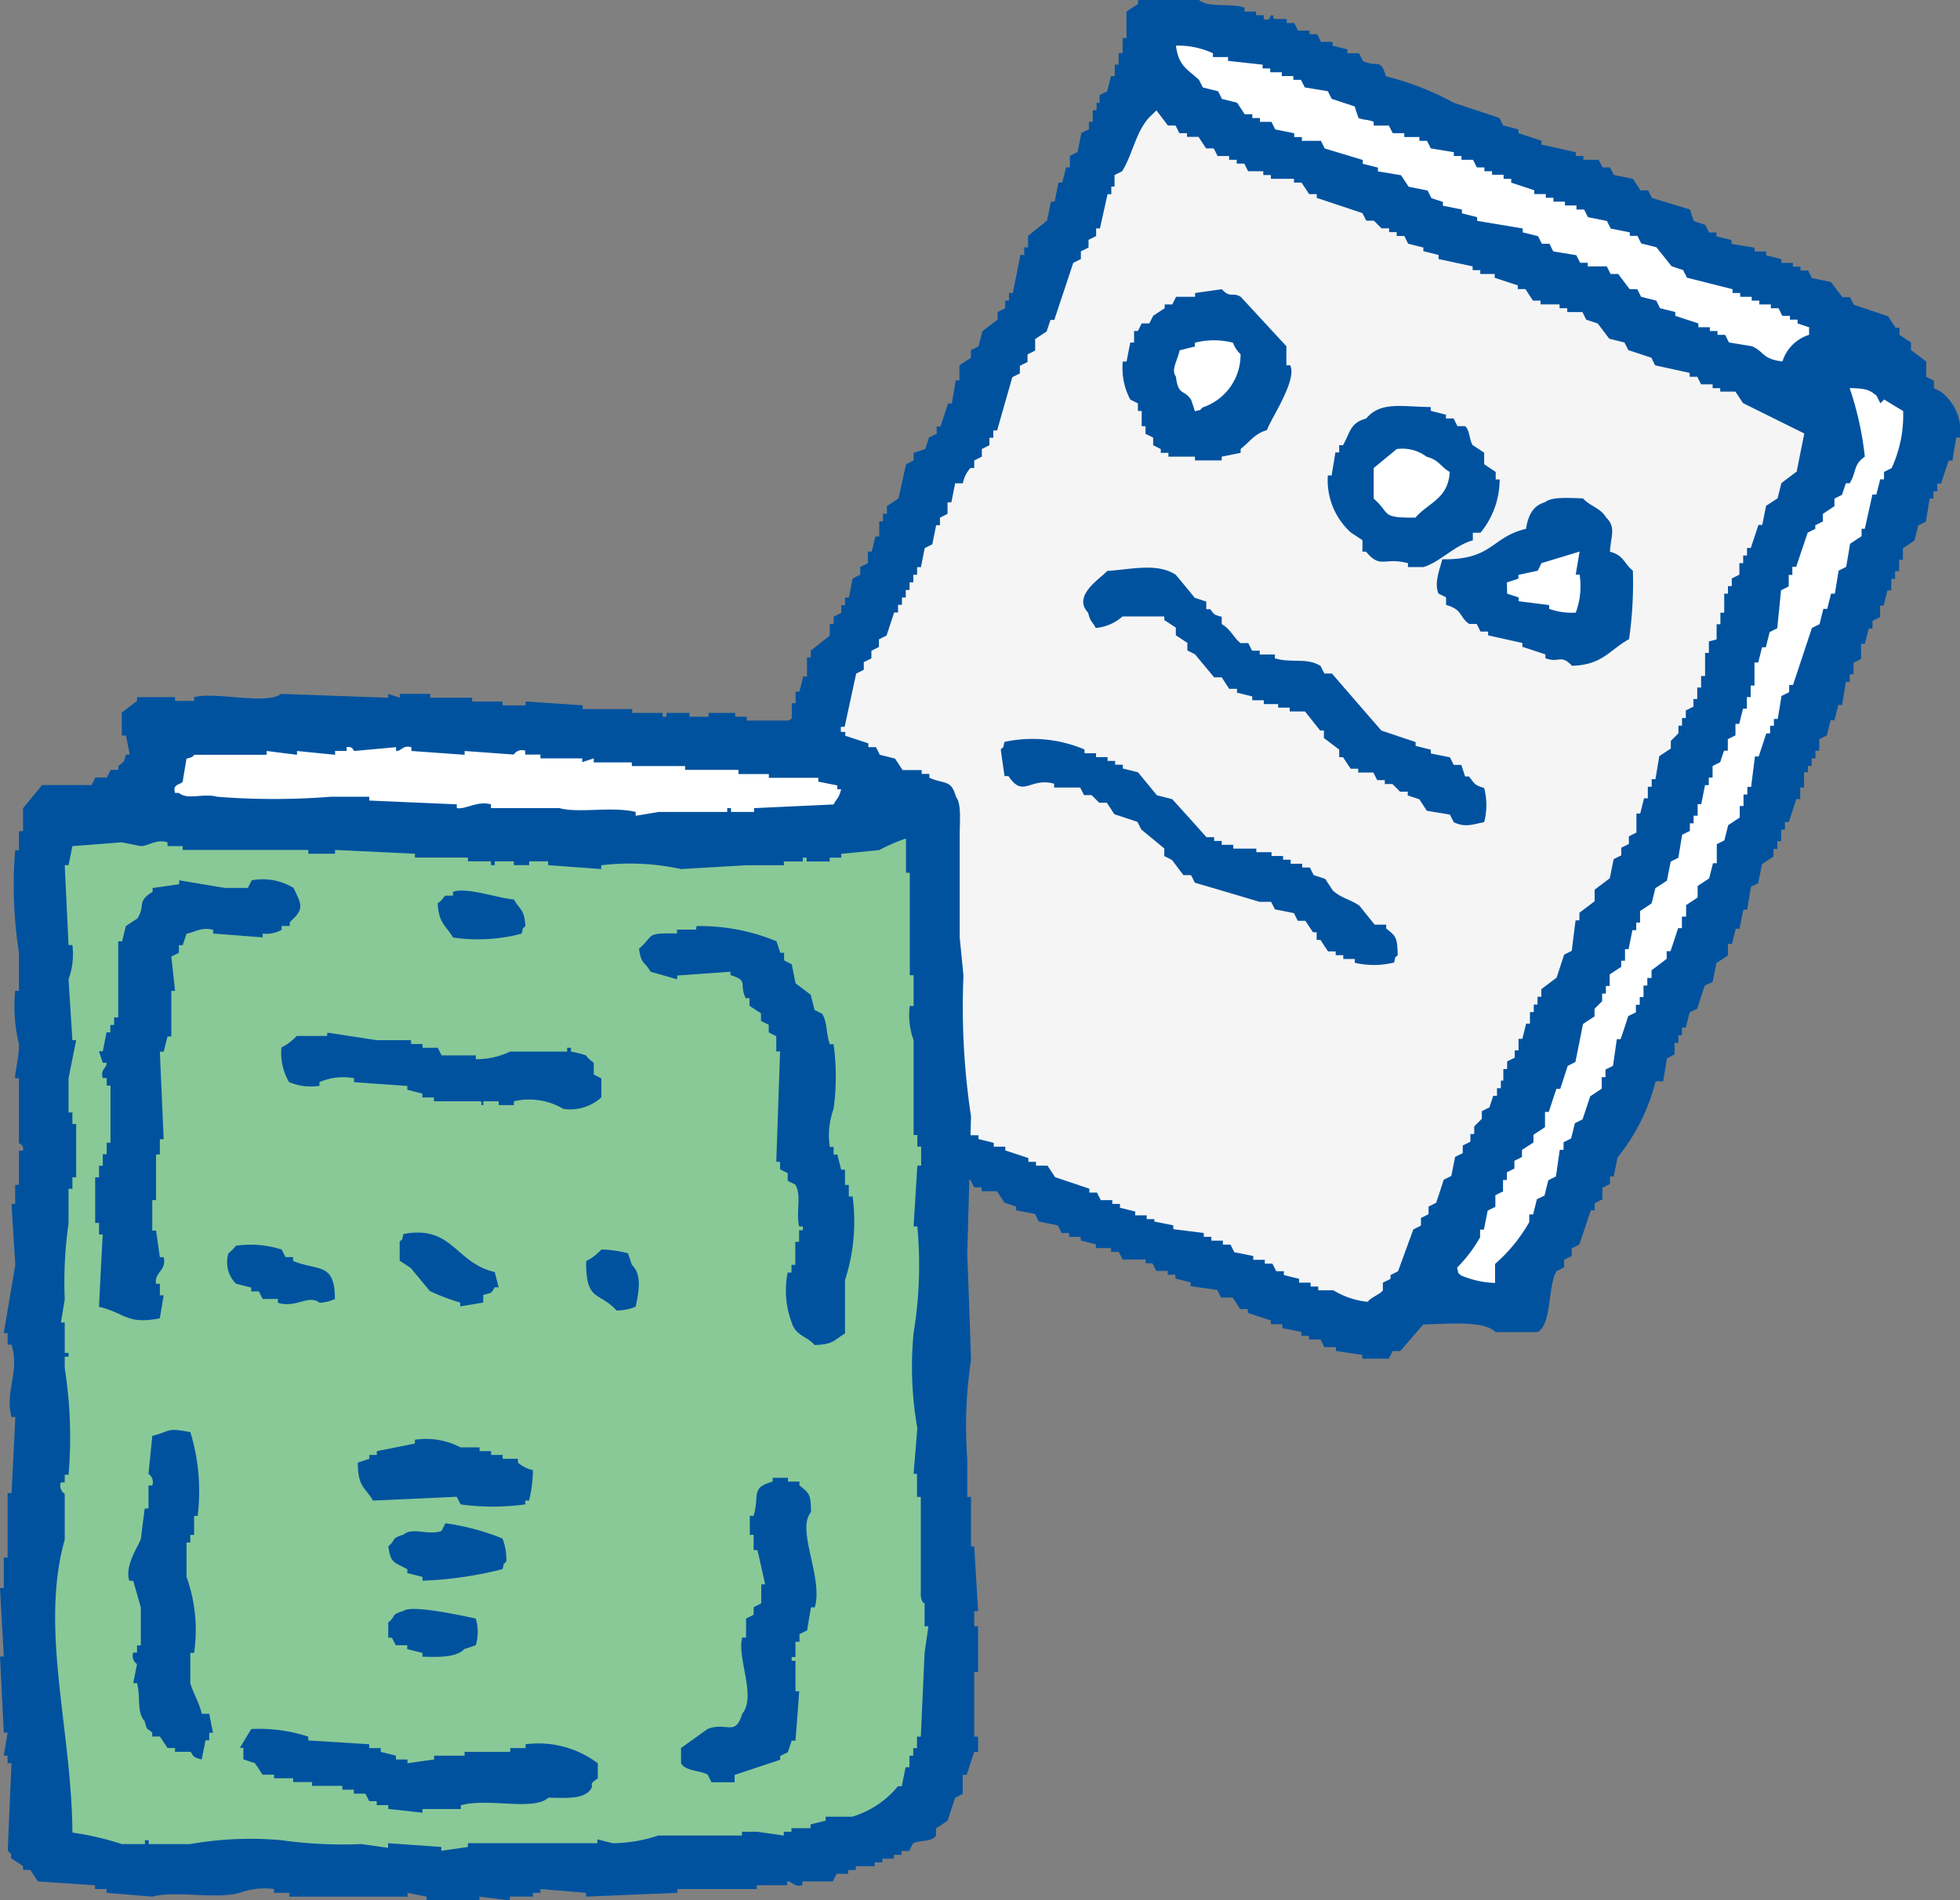 <svg xmlns="http://www.w3.org/2000/svg" width="34" height="32.971"><rect width="100%" height="100%" fill="#808080" stroke="none"/><path fill="#00529f" fill-rule="evenodd" d="M24.03 1.321a4.9 4.9 0 0 1 1.188.462l.793.264c.022.044.043.088.066.131l.264.067v.066l.4.132v.066l.594.132v.066h.132v.066h.265c.022.044.043.088.067.132h.131c.021.044.044.088.066.131l.329.067c.045.066.089.132.132.2h.133l.066.132.66.2.065.2.2.067.066.132h.127V4.1l.263.066v.066l.4.066v.066h.2v.066l.264.066v.066h.2v.066h.132v.065h.132c.021.045.045.088.066.133l.329.066.2.264h.132l.066.132.594.2c.043.067.087.133.132.2h.066v.122l.2.132v.132l.264.2v.264l.133.066v.132l.127.064a.872.872 0 0 1 .329.792h-.069c-.021.132-.045.264-.065.4h-.066c-.045.133-.088.265-.132.4h-.066v.132h-.066v.126h-.065l-.066.4-.132.066-.066.264-.2.132v.2h-.066v.2h-.07v.132h-.066v.2h-.066l-.067.264h-.061v.2l-.132.066v.132h-.066l-.066.264h-.066v.264l-.131.066v.2h-.066v.132h-.066c-.022.132-.045.263-.066.4h-.066l-.067.264h-.066l-.066.264-.132.066v.2h-.066v.132h-.065v.132h-.066v.11h-.067v.264h-.066v.2h-.066l-.133.4h-.066v.132h-.066v.2h-.066v.133h-.066v.132l-.2.132-.066.33-.125.061c-.022.133-.045.265-.066.4h-.066l-.067.33h-.066l-.066.264h-.069v.2l-.2.132c-.021.11-.045.22-.066.329l-.134.061a20.83 20.83 0 0 0-.132.4l-.132.066-.067.264h-.066v.132h-.063v.133h-.066v.2l-.131.066c-.021.132-.045.264-.066.4h-.132a3.377 3.377 0 0 1-.66 1.321c-.021.111-.045.22-.066.33h-.066v.132a5.313 5.313 0 0 0-.131.066v.2l-.133.066V21h-.067l-.2.594-.131.066v.132l-.132.066v.131l-.132.067c-.153.249-.078.929-.331 1.057h-.726c-.206-.209-.848-.139-1.254-.133l-.4.462h-.132c-.021.045-.044.088-.066.132h-.461v-.066l-.457-.068v-.066h-.2l-.066-.132h-.2v-.065h-.134v-.067l-.329-.066v-.067h-.2v-.066l-.4-.132v-.066h-.131l-.132-.2h-.2l-.067-.131q-.232-.035-.462-.066v-.067l-.264-.066v-.066h-.133v-.066h-.2c-.021-.045-.044-.088-.066-.132h-.116v-.066h-.4l-.066-.132h-.134v-.066h-.263v-.066l-.264-.065v-.064h-.2v-.066h-.132c-.021-.045-.044-.089-.066-.133l-.329-.067a4 4 0 0 1-.066-.131L17.625 21v-.066l-.2-.066-.131-.2h-.264V20.6h-.133l-.066-.132h-.257V20.4l-.264-.067v-.063h-.136l-.133-.2h-.131l-.066-.132h-.132l-.132-.2h-.2v-.067h-.133v-.061h-.131v-.067a.768.768 0 0 0-.33-.2v-.132l-.2-.066v-.065h-.2l-.527-.6h-.132l-.133-.132v-.131l-.329-.265v-.132l-.132-.066v-.132l-.33-.263-.133-.6h-.065a14.54 14.54 0 0 1-.066-.264h-.065v-.2h-.066l.132-1.188h.066v-.462h.068v-.132l.133-.066v-.2h.067l.067-.264h.065v-.132l.132-.066.2-.859.132-.065.065-.264.2-.132v-.264h.066v-.2h.066l.066-.264h.066v-.33h.066v-.117l.329-.263v-.2h.067V10.7l.133-.066V10.5h.065v-.132h.066l.066-.33c.045-.022.087-.045.132-.066v-.134l.132-.066v-.2h.066l.065-.264h.066v-.262h.066v-.132h.067v-.133l.2-.131.132-.594.132-.067v-.132l.2-.066.067-.2.133-.066V7.4h.065l.132-.4h.066c.021-.132.045-.264.066-.4h.065v-.262l.2-.131v-.132l.132-.066.067-.264.264-.2v-.131l.131-.066v-.132h.066v-.132h.066a77 77 0 0 0 .132-.66h.067v-.132h.066v-.2l.33-.265.066-.329h.065l.066-.33h.066l.066-.264h.066v-.2l.133-.066.066-.33.132-.066v-.129h.066v-.2h.066v-.13h.052v-.132l.132-.066.066-.264h.066v-.2h.067v-.2h.069V.66h.067V.2l.2-.132V0h1.056c.172.143.551.047.792.132V.2h.2v.064h.132V.33c.123.041.094-.037.133-.066.093.011-.023.038.066.066h.2V.4h.131l.066.131h.2v.063h.133l.065.132h.2v.066l.259.066v.066h.2l.067.132c.243.13.3-.071.4.264"/><path fill="#fff" fill-rule="evenodd" d="M20.399.792c.046.359.2.406.4.594l.067.132.265.066.066.132.262.066c.045.066.089.132.132.2h.133v.066h.132v.066h.2c.021.044.045.088.065.132l.33.066v.066h.133v.066h.33c.021.044.045.088.065.132l.661.2v.066l.263.066v.066l.4.066.133.2.328.066c.022.044.045.087.066.132l.2.066v.066l.33.066v.066l.263.066v.064l.792.132v.068l.265.066.066.132h.132l.066.132.4.066.066.132h.133v.062h.33c.021.044.045.088.065.132h.132l.2.264h.132l.066.132.263.066.066.132.264.066v.066l.4.132v.066h.2v.066h.132v.066h.133l.066.132.4.066c.222.1.17.219.528.264a.7.7 0 0 1 .462-.462v-.132l-.2-.066v-.066h-.132V5.48h-.133l-.065-.132h-.133v-.066h-.2v-.066h-.132V5.15h-.2v-.066h-.132v-.066l-.792-.2-.066-.132-.2-.066a38.12 38.12 0 0 0-.264-.33l-.263-.066-.066-.132h-.132v-.06l-.331-.066c-.021-.044-.045-.088-.065-.132l-.33-.066-.066-.132h-.133v-.071h-.2v-.066h-.2v-.067h-.132v-.065h-.2v-.066l-.4-.132v-.066h-.132v-.071h-.2v-.061h-.133v-.066h-.132a4.059 4.059 0 0 0-.066-.132h-.2v-.066h-.132v-.066l-.4-.066-.066-.132h-.132v-.066h-.262v-.066h-.2l-.067-.132h-.264v-.066c-.109-.043-.176-.029-.263-.066a5.854 5.854 0 0 1-.066-.2l-.4-.132c-.021-.045-.044-.088-.066-.132l-.4-.066-.066-.132h-.133V1.32h-.2v-.066h-.2v-.066h-.132v-.066l-.6-.066V.99h-.262V.924a1.433 1.433 0 0 0-.642-.132"/><path fill="#f5f5f5" fill-rule="evenodd" d="M16.701 8.386h-.132l-.066.33h-.066v.2l-.132.066v.132h-.066l-.066.33-.132.066-.066.33h-.066v.132h-.066v.132h-.065v.132h-.066v.132h-.066v.127h-.068v.132h-.067l-.132.4-.132.066v.132l-.131.066v.132l-.132.066v.132l-.132.066-.2.924h-.066v.2l-.264.2v.132h-.064v.33h-.066v.132h-.066v.131l-.132.067-.066.462-.133.066-.066.4h-.066v.132l-.132.066v.2h-.065l-.066.726h-.066v.462h.066l.066.264h.065c.022.132.045.264.066.4l.331.2.132.4h.066v.066h.132l.066.2h.132v.132h.132l.066.265.2.065.066.132.263.066v.066a.743.743 0 0 0 .33.2v.132l.2.066.066.133h.132v.065h.132v.066h.135v.066h.132l.132.132h.132c.066.089.132.176.2.264h.2v.067c.089.021.177.043.265.066v.066h.2v.065l.4.132v.066h.132v.066h.2l.132.2.594.2v.067h.132l.066.131h.2v.066h.133v.066l.264.066v.066h.2v.066h.132v.042l.329.066v.066l.529.067v.066h.131v.066h.2v.069h.132l.066.132.329.066v.066h.2v.066h.132c.023.044.045.087.066.132h.133v.066c.087.023.176.044.264.066v.066h.2v.067h.132v.066h.264a1.426 1.426 0 0 0 .593.2c.065-.083.213-.128.265-.2v-.133l.132-.066v-.066l.131-.066.265-.726.132-.066v-.132l.132-.066v-.132l.132-.066c.045-.131.087-.264.131-.4l.132-.066.066-.33.132-.066v-.132l.133-.066v-.133h.066v-.132l.132-.132v-.132l.132-.066c.021-.066.044-.131.065-.2h.066v-.133h.067v-.132h.043v-.2h.066v-.132l.132-.066v-.126h.066v-.2h.066l.066-.264h.066v-.2h.066v-.131h.065v-.135h.066v-.132l.265-.2.132-.4.132-.066q.031-.265.066-.528h.066v-.132l.264-.2v-.2l.264-.2c.021-.111.044-.22.066-.33l.132-.066v-.132l.132-.066v-.132l.131-.066v-.33h.066l.066-.264h.066v-.2h.067v-.132h.065l.067-.4.2-.132v-.132l.132-.132v-.132h.062v-.132h.066v-.132l.132-.066v-.132h.066v-.2h.067v-.2h.069v-.4h.066v-.2l.134-.034v-.264h.066v-.2h.066v-.33h.065v-.132h.066v-.132l.132-.066v-.2h.066v-.132h.067v-.131h.065l.133-.4h.066l.066-.331.2-.131.066-.264.265-.2.132-.66-1.063-.527-.132-.2h-.263v-.06h-.132v-.066h-.2l-.067-.132h-.131v-.066l-.6-.132-.065-.132-.4-.132c-.021-.045-.045-.088-.066-.132l-.264-.066-.2-.264-.2-.066c-.021-.045-.044-.088-.065-.132h-.264v-.067h-.133v-.066h-.33v-.066h-.131l-.132-.2h-.132v-.064l-.4-.132v-.066h-.251v-.066h-.132v-.066l-.591-.127v-.071l-.264-.066v-.063l-.264-.066-.066-.134h-.133v-.067h-.131v-.066h-.132l-.132-.133H23.7a5.368 5.368 0 0 0-.066-.131l-.792-.264v-.066h-.132l-.133-.2h-.131v-.065h-.4v-.066h-.132v-.066h-.263l-.066-.132h-.132v-.066h-.132v-.066h-.2l-.066-.132h-.133l-.131-.2h-.2v-.064h-.133c-.021-.045-.043-.088-.066-.133h-.132l-.2-.263-.065.066c-.286.248-.327.66-.528.99l-.133.066v.2h-.056v.132h-.065l-.132.594h-.066v.132l-.132.066v.134l-.133.066v.134l-.132.066-.329.99h-.066c-.022.066-.045.132-.066.2l-.2.132v.2l-.132.066v.132l-.133.066v.132l-.131.066-.264.924h-.066v.126h-.067v.13l-.132.066v.132l-.132.066v.132h-.066a.543.543 0 0 0-.131.264"/><path fill="#00529f" fill-rule="evenodd" d="M21.984 7.461c-.22.063-.3.2-.463.33v.066l-.328.066v.066h-.464v-.066h-.461v-.066h-.132v-.066l-.132-.066v-.132l-.133-.066v-.132h-.066v-.264h-.066v-.132l-.132-.066a1.165 1.165 0 0 1-.13-.66h.066c.02-.11.043-.22.064-.33h.066v-.2h.066l.066-.132h.133l.066-.132.2-.132v-.065h.132c.021-.044.045-.088.065-.132h.33v-.066l.464-.066c.15.164.182.045.328.132l.792.858v.33h.064c.134.248-.345.947-.4 1.122"/><path fill="#fff" fill-rule="evenodd" d="M20.464 6.074c-.041.194-.154.338-.065.462.039.338.141.214.263.4.023.066.045.132.066.2.132-.038.058.008.132-.066a.963.963 0 0 0 .66-.924.525.525 0 0 1-.132-.2 1.333 1.333 0 0 0-.66 0v.066l-.264.066"/><path fill="#fff" fill-rule="evenodd" d="M32.086 6.735a5.539 5.539 0 0 1 .263 1.188c-.206.144-.138.262-.263.462h-.066c-.021.066-.045.132-.066.2l-.132.066v.131l-.2.133v.132l-.132.066v.062l-.132.066-.2.594h-.066v.14h-.063v.2l-.133.066-.066.66-.132.066-.066.264h-.066l-.066.264h-.065v.4h-.066v.2h-.066v.2h-.066c-.023.087-.045.176-.066.264h-.066v.2l-.133.066v.2h-.066l-.066.2-.132.066v.2h-.066v.132h-.065l-.066.33h-.062v.2h-.07v.132h-.065v.132l-.134.066-.066.4-.132.066-.066.33c-.066.044-.131.088-.2.131l-.066.265-.2.132v.2h-.066v.132h-.067l-.066.33h-.062v.2h-.066v.106l-.2.132v.2h-.066v.132h-.065v.133l-.132.131v.132l-.2.132a77 77 0 0 1-.132.66c-.045.021-.087.045-.132.066l-.131.4h-.066a20.83 20.83 0 0 0-.132.4h-.066v.264l-.2.132v.133l-.2.131v.122l-.131.066v.134l-.131.065v.133h-.066v.2c-.045.021-.09.043-.133.066v.2l-.133.066-.066.33h-.066v.133a2.443 2.443 0 0 1-.4.527c.039.134-.008.058.066.133a1.641 1.641 0 0 0 .594.132v-.33a2.762 2.762 0 0 0 .593-.726v-.132h.066c.023-.087.045-.177.066-.264l.133-.065c.022-.089.043-.177.066-.265l.132-.066.066-.462h.066v-.131l.131-.066c.021-.089.045-.177.066-.265l.132-.066c.044-.132.089-.264.133-.4l.2-.133v-.2h.065v-.131l.131-.066.066-.462h.066q.068-.2.132-.4l.133-.066v-.131h.066V17.3h.066v-.2h.066v-.132h.073v-.132l.263-.2v-.132h.066c.045-.132.089-.264.132-.4h.066v-.2h.073v-.2l.2-.132v-.2l.2-.131.066-.264h.066v-.33l.132-.066.066-.264.2-.132v-.2h.066v-.2h.066v-.132h.066c.021-.177.045-.352.066-.528h.065c.045-.132.087-.264.132-.4h.066v-.132h.066v-.118h.066c.023-.132.044-.264.066-.4l.133-.065v-.125h.066c.111-.33.219-.661.329-.99l.132-.066.066-.264h.067l.066-.264h.066l.066-.4.132-.066c.021-.132.045-.264.066-.4l.2-.132v-.128h.056l.132-.594h.068l.067-.264h.066v-.129l.132-.066a2.194 2.194 0 0 0 .2-.991c-.111-.065-.22-.131-.329-.2l-.066.066-.067-.132c-.135-.112-.2-.123-.461-.132"/><path fill="#00529f" fill-rule="evenodd" d="M25.549 9.244v.132c-.319.086-.57.379-.858.463h-.267v-.067c-.414-.111-.475.106-.727-.2h-.063v-.2l-.2-.132a1.22 1.22 0 0 1-.4-.99h.065c.022-.133.045-.266.066-.4h.066v-.125h.066c.125-.22.122-.39.4-.462.251-.3.607-.207 1.122-.2v.065l.264.067v.066h.133l.066.133h.132c.084.068.073.239.132.329l.2.132v.2l.2.134v.13h.068a1.452 1.452 0 0 1-.332.924Z"/><path fill="#fff" fill-rule="evenodd" d="m24.229 7.791-.4.33v.53c.3.258.106.338.725.33.224-.262.569-.324.594-.792-.163-.095-.184-.207-.4-.264a.7.7 0 0 0-.528-.132"/><path fill="#00529f" fill-rule="evenodd" d="M27.925 9.572c.243.061.241.2.4.33a6.783 6.783 0 0 1-.066 1.188c-.341.187-.455.447-.99.462-.2-.211-.22-.039-.461-.132v-.066l-.4-.132v-.066l-.594-.132v-.066h-.132a3.247 3.247 0 0 0-.066-.132h-.131c-.171-.12-.111-.25-.4-.33v-.132l-.133-.066c-.081-.2.041-.464.066-.594.878.014.849-.387 1.453-.528.038-.226.113-.4.331-.462.111-.1.445-.073.659-.066.125.14.295.158.4.33.176.172.083.314.066.594"/><path fill="#fff" fill-rule="evenodd" d="m26.144 10.3.2.066v.066l.529.066v.066a1.163 1.163 0 0 0 .461.066 1.3 1.3 0 0 0 .067-.66h-.067l.067-.4-.66.2-.066.132-.335.072v.066l-.2.066Z"/><path fill="#00529f" fill-rule="evenodd" d="M21.193 10.696v.132c.159.092.216.25.328.33h.133l.066.132h.132v.066h.263v.066c.291.089.55-.018.792.132l.066.132h.132q.431.5.858.99l.594.2v.066l.264.066v.066l.331.066.066.132h.131c.022.066.045.132.066.2h.066c.1.118.078.145.265.2a1.188 1.188 0 0 1 0 .594c-.191.032-.319.1-.528 0l-.066-.132-.4-.066-.132-.2-.2-.066v-.066h-.133l-.132-.132h-.133v-.068h-.132l-.066-.132h-.263v-.066h-.132l-.132-.2h-.066v-.132l-.265-.2v-.132H22.9l-.263-.33h-.265v-.066h-.2v-.062h-.249v-.066h-.2v-.066l-.265-.066v-.066h-.135l-.13-.2h-.132l-.332-.4-.132-.066v-.132l-.2-.132v-.132l-.2-.132v-.062h-.725a.81.81 0 0 1-.464.2c-.063-.119-.092-.1-.132-.264-.281-.3.215-.593.331-.726.4-.023.863-.147 1.188.066q.167.2.33.4l.2.066v.132h.066c.092.1.035.084.2.132"/><path fill="#00529f" fill-rule="evenodd" d="M24.163 16.705a1.453 1.453 0 0 1-.661 0v-.066h-.2v-.066h-.132v-.065h-.132c-.045-.066-.088-.133-.132-.2h-.066v-.132h-.064l-.133-.2h-.131l-.066-.132-.33-.066a4.007 4.007 0 0 0-.067-.131h-.2q-.561-.167-1.122-.331l-.066-.132h-.132l-.2-.264c-.043-.022-.087-.045-.132-.065v-.133l-.4-.33-.066-.132-.4-.132-.131-.2h-.132l-.132-.132h-.132a5.434 5.434 0 0 0-.067-.132h-.451v-.066c-.42-.117-.533.258-.792-.132h-.068q-.035-.232-.066-.462c.075-.075.026 0 .066-.132a2.316 2.316 0 0 1 1.387.132v.066h.2v.067h.2v.066h.131v.065h.133v.066l.264.066.329.4.264.066q.3.329.594.66h.133v.065h.132v.067h.2v.066h.4v.062h.264v.066h.2v.065h.132v.069h.2v.066h.133l.066.132.2.066.132.2c.135.129.3.152.461.264l.265.33h.2v.066c.168.134.193.149.2.462-.075.075-.026 0-.065.132"/><path fill="#00529f" fill-rule="evenodd" d="m4.886 12.04 1.849.066v-.066l.2.066v-.066h.529v.066h.726v.066h.528v.066h.4v-.066l.99.066v.066h.859v.066h.528v.066h.066v-.066h.4v.066h.33v-.066h.463v.066h.2v.066h.792v.066H14v.066h.463v.066h.2v.066l.4.132v.066h.132l.067.132.264.066.132.2h.33v.066h.133v.066c.267.119.379.025.461.33.1.12.065.437.066.66v1.783l.065.66a12.735 12.735 0 0 0 .131 2.443q-.031 1.188-.065 2.377.035.924.065 1.849a7.749 7.749 0 0 0-.065 1.717v.66h.065v.858h.056l.067 1.122H16.9v.264h.067v.792H16.9v1.123h.067v.264H16.9l-.132.4H16.7v.33l-.131.066c-.045.132-.087.264-.132.4l-.2.132v.128c-.1.12-.275.067-.4.132l-.066.132h-.132v.066h-.132v.066h-.2v.066h-.133v.066h-.329v.066h-.132v.066h-.2c-.022.045-.045.088-.065.132h-.529v.066c-.155.04-.179-.077-.264-.066v.066h-.528v.066h-1.375v.066l-1.585.066v-.066l-.792-.066v.066h-.131v.066h-.4v.066l-.528-.066v.066H7.4v-.066l-.33-.066v.066H5.018v-.066h-.264v-.066a1.23 1.23 0 0 0-.594.066c-.408.116-1.117-.042-1.519.066l-.793-.066v-.066h-.2v-.066l-.99-.066-.132-.2H.4v-.066l-.2-.132c-.039-.05.05-.04-.065-.132q.03-.762.065-1.52H.132v-.132H.066c.022-.132.045-.264.066-.4H.066L0 28.741h.066c-.021-.389-.045-.789-.066-1.189h.066v-.528h.066v-1.118H.2q.035-.66.066-1.321H.2c-.122-.435.149-.782 0-1.255H.132v-.2H.066l.2-1.188Q.231 21.417.2 20.888h.063v-.33h.066v-.594H.4c.015-.112-.066-.112-.071-.133v-1.123H.263c-.011-.065.074-.4.066-.593a2.762 2.762 0 0 1-.066-.924h.066v-.66a7.6 7.6 0 0 1-.066-1.779h.066v-.33H.4v-.4l.33-.4h.858l.066-.132h.2l.066-.132h.133v-.066c.1-.09.086-.034.132-.2h.066l-.066-.33h-.072v-.4l.264-.2v-.066h.66v.066h.33v-.066c.375-.1 1.289.146 1.519-.066"/><path fill="#fff" fill-rule="evenodd" d="M3.236 13.158c-.021.132-.045.264-.066.4-.028.063-.187.036-.132.2h.066c.149.129.426 0 .66.066a12.587 12.587 0 0 0 1.981 0h.66v.066l1.519.066v.066c.155.025.357-.131.593-.066v.066h1.189c.331.092.91-.035 1.321.066v.066l.4-.066h1.188v-.066h.066v.066h.4v-.066l1.379-.064c.062-.119.091-.1.131-.264h-.066v-.066l-.33-.066v-.066h-.858v-.066h-.527v-.072h-.926v-.066h-.924v-.064h-.66v-.07l-.2.066v-.066h-.725v-.066h-.263v-.066a.169.169 0 0 0-.2.066l-.852-.062v.066l-.924-.066v-.066c-.156-.04-.177.076-.265.066v-.066l-.725.066c-.017 0-.022-.088-.133-.066v.066h-.2v.066l-.661-.066v.066l-.527-.066v.066H3.368s-.009.045-.132.066"/><path fill="#89c997" fill-rule="evenodd" d="m1.256 14.681-.067.33h-.066l.066 1.387h.067a1.279 1.279 0 0 1-.067.594c.021.352.045.7.067 1.056h.065l-.132.66v.594h.067v.2h.065v.924h-.065v.2h-.067v.6a7.248 7.248 0 0 0-.066 1.32l-.066.4h.066v.528h.066v.066h-.066v.2a7.656 7.656 0 0 1 .066 1.848h-.066v.132h-.066a.166.166 0 0 0 .066.2v.792c-.436 1.553.121 3.294.133 5.084a5.211 5.211 0 0 1 .858.2h.4v-.067h.066v.067h.718a6.017 6.017 0 0 1 1.584-.067 7.64 7.64 0 0 0 1.387.067l.463.065v-.08l.924.065v.066l.461-.066v-.065h2.246v-.067l.263.067a2.551 2.551 0 0 0 .792-.133h1.453v-.066h.263l.463.066v-.066h.132v-.061h.331v-.066l.263-.066v-.068h.461a1.624 1.624 0 0 0 .792-.528h.067c.021-.111.044-.22.067-.33h.066v-.2h.066v-.131h.065v-.2h.066l.066-1.452c.021-.155.045-.308.066-.463h-.066v-.4s-.054 0-.066-.133v-1.712h-.066v-.4h-.059l.065-.792a6.112 6.112 0 0 1-.065-1.651 7.271 7.271 0 0 0 .065-1.849h-.065l.065-1.056h.066v-.33h-.066v-.2h-.065v-1.646a1.262 1.262 0 0 1-.066-.594h.066v-.533h-.066v-1.778h-.066v-.594a3 3 0 0 0-.463.2l-.66.066v.066h-.2v.066h-.4v-.066h-.067v.066h-.328v.066h-.66l-1.123.066a4.193 4.193 0 0 0-1.386-.066v.066l-.921-.068v-.066h-.329v.066h-.266v-.066h-.33v.066h-.066v-.066h-.4v-.066h-.919v-.066l-1.386-.066v.066h-.464v-.066H3.169v-.066h-.263v-.066c-.209-.059-.312.06-.463.066l-.33-.066-.858.066"/><path fill="#00529f" fill-rule="evenodd" d="M2.773 22.874c-.579.113-.593-.091-1.056-.2q.031-.628.065-1.255h-.064v-.2h-.067v-.792h.067v-.2h.065v-.2h.068v-.2h.066v-.99h-.066v-.132h-.068c-.049-.152.079-.182.065-.264h-.065c-.022-.066-.045-.132-.065-.2h.065l.065-.329h.066v-.128h.066v-.132h.071v-1.32h.067l.065-.264.2-.132c.147-.226-.02-.29.264-.462v-.066l.461-.066v-.068l.792.132h.4l.066-.132a1.028 1.028 0 0 1 .726.132c.144.3.191.363-.065.594v.066h-.141v.066a.527.527 0 0 1-.329.066v.066l-.86-.066v-.064c-.2-.056-.321.044-.461.066-.021.066-.045.132-.066.2h-.067v.132l-.131.066.065.594h-.065v.792h-.066l-.067.264h-.066c.021.506.045 1.012.066 1.519h-.066v.264h-.066v.792h-.066v.528h.066l.066.462h.066c.056.239-.167.257-.132.462h.066v.2h.066c-.021.132-.045.264-.066.4"/><path fill="#00529f" fill-rule="evenodd" d="M9.046 16.2a2.943 2.943 0 0 1-1.188.066c-.126-.215-.247-.24-.265-.594.068-.038.107-.117.132-.132h.133v-.066c.238-.087.8.116 1.056.132.1.18.182.162.2.462-.076.075-.026 0-.066.132"/><path fill="#00529f" fill-rule="evenodd" d="M12.083 16.068a3.47 3.47 0 0 1 1.387.264l.066.2h.066v.132l.132.066.066.33.264.2.066.264.133.066c.091.15.066.347.132.528h.065a4.123 4.123 0 0 1 0 1.122 1.334 1.334 0 0 0-.065.66h.065v.132h.066c.021.088.045.177.066.263h.066v.265h.066v.2h.066a3.3 3.3 0 0 1-.132 1.453v.924c-.194.113-.189.19-.528.2-.139-.162-.326-.152-.4-.4a1.578 1.578 0 0 1-.066-.858h.066v-.133h.066v-.4h.066v-.2h.066v-.066h-.066c-.058-.266.048-.536-.066-.726l-.132-.066v-.133l-.132-.066v-.131h-.066l.066-1.915h-.066v-.264l-.131-.066v-.133l-.134-.066v-.131l-.2-.132v-.132h-.066c-.121-.254.06-.3-.263-.4v-.059l-.925.066v.066l-.462-.132c-.1-.182-.163-.119-.2-.4.277-.236.09-.272.659-.264v-.066h.33Z"/><path fill="#00529f" fill-rule="evenodd" d="m5.678 17.917.858.131h.594v.066h.2v.066h.264l.066.132h.594v.066a1.355 1.355 0 0 0 .594-.132h.99v-.066h.066v.066a2.02 2.02 0 0 1 .263.066c.035.064.125.117.133.132v.2l.132.066v.33a.807.807 0 0 1-.66.2 1.167 1.167 0 0 0-.858-.132v.066H8.65v-.066h-.265v.066c-.093 0 .026-.05-.066-.066h-.792v-.066h-.2v-.066l-.261-.068v-.066l-.924-.065v-.069a1.039 1.039 0 0 0-.6.067v.065a.976.976 0 0 1-.528-.065 1 1 0 0 1-.132-.6.884.884 0 0 0 .263-.2h.529Z"/><path fill="#00529f" fill-rule="evenodd" d="m8.583 22.073.067.263h-.067c-.073.114-.041.089-.2.132v.132c-.131.023-.264.044-.4.066V22.6a3.427 3.427 0 0 1-.527-.2l-.332-.4-.191-.127v-.33c.076-.075.027 0 .066-.132.852-.16.894.5 1.585.661"/><path fill="#00529f" fill-rule="evenodd" d="M4.094 21.614a1.783 1.783 0 0 1 .792.066l.066.132h.132v.066c.423.18.725.011.726.66a.7.7 0 0 1-.264.066c-.2-.151-.409.1-.726 0v-.066h-.264l-.066-.132h-.132v-.066l-.264-.066a.529.529 0 0 1-.132-.528.772.772 0 0 0 .132-.132"/><path fill="#00529f" fill-rule="evenodd" d="M10.432 21.68a1.94 1.94 0 0 1 .463.066l.066.2c.184.174.116.481.066.726a.846.846 0 0 1-.332.066c-.3-.334-.536-.141-.527-.858a.888.888 0 0 0 .264-.2"/><path fill="#00529f" fill-rule="evenodd" d="M3.499 29.735h.13l.066.33h-.066v.131h-.064c-.021.111-.044.221-.066.331-.2-.043-.141-.1-.2-.132h-.263v-.066h-.13l-.133-.2h-.132v-.066c-.1-.09-.09-.032-.131-.2-.144-.157-.067-.414-.133-.66h-.066l.066-.33a.17.17 0 0 1-.066-.2h.066v-.124h.066v-.659l-.132-.462h-.067c-.085-.258.147-.583.2-.726.021-.177.043-.352.067-.528h.065v-.4h.066a.172.172 0 0 0-.066-.2l.066-.66c.343-.089.235-.145.66-.066a3.507 3.507 0 0 1 .127 1.454h-.062v.33h-.066v.132h-.066v.594a2.735 2.735 0 0 1 .132 1.321h-.066v.528c.05.164.156.341.2.528"/><path fill="#00529f" fill-rule="evenodd" d="M9.244 25.509a2.283 2.283 0 0 1-.066.527h-.066v.066a4.053 4.053 0 0 1-1.122 0l-.067-.132c-.484.023-.967.045-1.452.066-.144-.241-.262-.229-.264-.659l.2-.066v-.067h.13v-.066l.66-.131v-.066a1.292 1.292 0 0 1 .792.132h.33v.065h.2v.066h.2v.067h.265v.066a.607.607 0 0 0 .264.132"/><path fill="#00529f" fill-rule="evenodd" d="M12.743 30.792v.132h-.4a8.192 8.192 0 0 0-.067-.132c-.131-.078-.393-.059-.462-.2v-.263l.462-.331c.337-.128.478.142.6-.264.251-.3-.1-.985 0-1.321h.066v-.33l.131-.066v-.131l.132-.066v-.331h.068c-.045-.2-.088-.4-.134-.594h-.066v-.264h-.066v-.33h.066c.106-.361-.058-.486.33-.594v-.066h.265v.066h.2v.067c.168.134.2.148.2.463-.262.3.217 1.143.066 1.651h-.066c-.023.131-.045.263-.067.4l-.133.066v.132h-.069v.265h-.066v.065h.066v.528h.065c-.021.286-.042.572-.065.858h-.066c-.022.066-.045.133-.066.2l-.133.065v.066l-.792.264"/><path fill="#00529f" fill-rule="evenodd" d="M8.716 27.226a6.524 6.524 0 0 1-1.387.2v-.066l-.263-.066v-.066c-.211-.122-.293-.09-.329-.4.14-.113.036-.135.262-.2.153-.139.437.021.662-.066.021-.045.043-.087.066-.132a4.132 4.132 0 0 1 .99.264 1.02 1.02 0 0 1 .066.4c-.075.074-.026 0-.066.132"/><path fill="#00529f" fill-rule="evenodd" d="M8.254 28.085a.82.82 0 0 1 0 .461l-.2.067c-.144.148-.428.138-.726.132v-.066l-.264-.066v-.067h-.2a5.368 5.368 0 0 0-.066-.131h-.063v-.264c.141-.114.037-.134.264-.2.135-.114 1.017.083 1.255.132"/><path fill="#00529f" fill-rule="evenodd" d="M4.358 30a2.751 2.751 0 0 1 .99.132v.066l1.057.066v.067h.2v.065l.263.066v.066h.2v.066l.463-.066v-.066h.528v-.066h.792v-.065h.266v-.067a1.719 1.719 0 0 1 1.253.33v.264c-.2.133-.04.082-.132.2-.13.165-.426.136-.725.133-.257.236-1.032 0-1.519.131v.066h-.665v.064l-.594-.066v-.066h-.2v-.068h-.13a5.363 5.363 0 0 0-.067-.131h-.2v-.069h-.2v-.066h-.524v-.066h-.329v-.066h-.33v-.062h-.2l-.133-.2-.2-.066v-.2h-.061l.2-.331"/></svg>